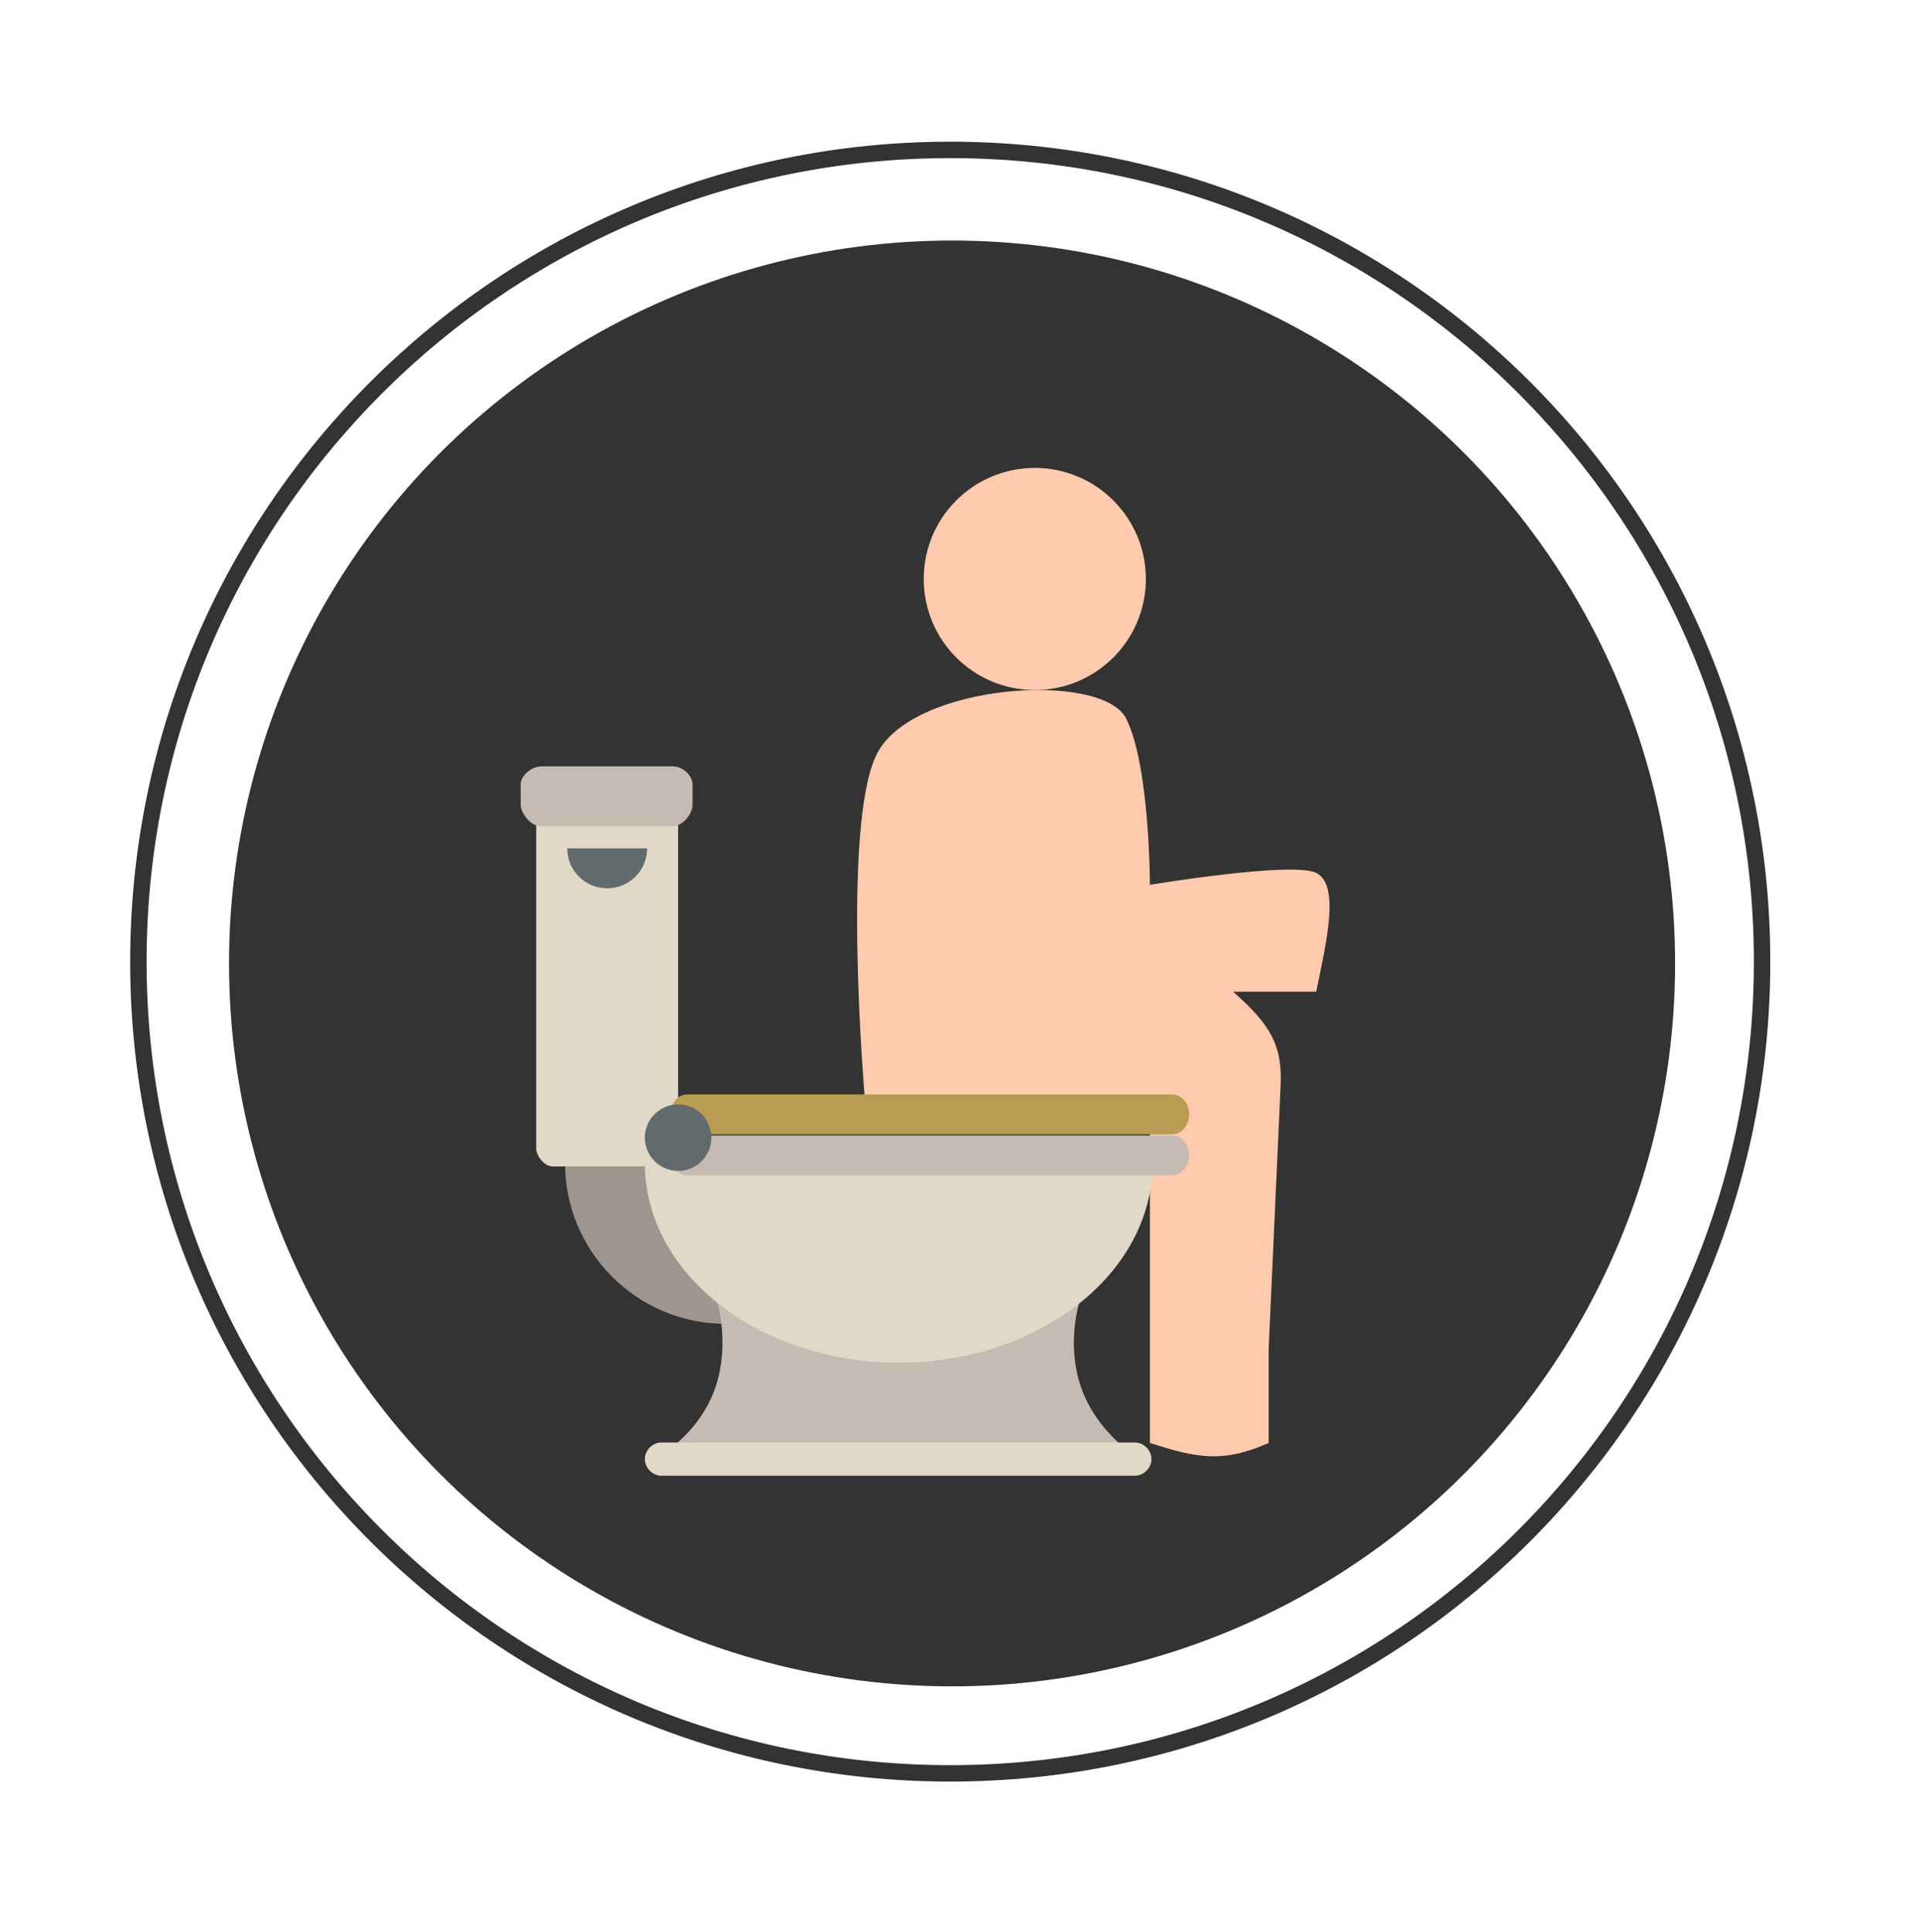 <svg width="160" height="161" viewBox="0 0 160 161" fill="none" xmlns="http://www.w3.org/2000/svg">
<path d="M146.841 80.148C146.841 117.513 116.551 147.803 79.186 147.803C41.822 147.803 11.532 117.513 11.532 80.148C11.532 42.784 41.822 12.494 79.186 12.494C116.551 12.494 146.841 42.784 146.841 80.148Z" stroke="#333333" stroke-width="1.369"/>
<circle cx="79.339" cy="80.299" r="60.253" fill="#333333"/>
<path d="M73.061 62.857C70.092 68.796 72.071 91.561 72.071 91.561C80.75 92.405 84.874 92.487 95.826 94.531V120.266C99.693 121.505 101.857 121.972 105.725 120.266V112.347L106.714 90.572C106.887 87.166 105.925 85.444 102.755 82.653H109.684C110.568 78.375 111.663 73.745 109.684 72.755C107.704 71.765 95.826 73.745 95.826 73.745C95.826 73.745 95.826 63.847 93.847 59.888C91.867 55.928 76.03 56.918 73.061 62.857Z" fill="#FFCAAD"/>
<circle cx="86.233" cy="48.256" r="9.256" fill="#FFCAAD"/>
<path d="M47.086 96.944C47.086 104.334 53.091 110.339 60.481 110.339V96.944H47.086Z" fill="#9E958F"/>
<path d="M46.07 66.92H55.123C55.862 66.92 56.509 67.566 56.509 68.121V95.743C56.509 96.297 55.862 97.221 55.123 97.221H46.07C45.331 97.221 44.684 96.297 44.684 95.743V68.121C44.684 67.659 45.331 66.92 46.07 66.92Z" fill="#E2D8C7"/>
<path d="M45.145 63.871H56.046C56.97 63.871 57.709 64.703 57.709 65.349V67.105C57.709 67.751 56.97 68.86 56.046 68.86H45.053C44.129 68.86 43.39 67.659 43.39 67.105V65.349C43.39 64.703 44.221 63.871 45.145 63.871ZM60.203 111.91C60.203 109.6 59.649 107.476 58.541 105.536H91.151C90.135 107.383 89.489 109.6 89.489 111.91C89.489 116.252 91.613 119.208 94.847 121.61H54.753C58.171 119.208 60.203 116.252 60.203 111.91Z" fill="#C6BBB3"/>
<path d="M53.737 121.61C53.737 122.349 54.383 122.995 55.123 122.995H94.57C95.309 122.995 95.956 122.349 95.956 121.61C95.956 120.871 95.309 120.224 94.57 120.224H55.123C54.383 120.224 53.737 120.871 53.737 121.61ZM74.892 113.572C63.252 113.572 53.737 106.182 53.737 96.944H96.048C96.048 106.182 86.532 113.572 74.892 113.572Z" fill="#E2D8C7"/>
<path d="M55.862 96.297C55.862 97.221 56.508 97.96 57.248 97.96H97.711C98.45 97.96 99.097 97.221 99.097 96.297C99.097 95.373 98.45 94.634 97.711 94.634H57.248C56.508 94.634 55.862 95.373 55.862 96.297Z" fill="#C6BBB3"/>
<path d="M55.862 92.879C55.862 93.803 56.508 94.542 57.248 94.542H97.711C98.45 94.542 99.097 93.803 99.097 92.879C99.097 91.956 98.45 91.216 97.711 91.216H57.248C56.508 91.216 55.862 91.956 55.862 92.879Z" fill="#B79C52"/>
<path d="M56.511 97.59C54.98 97.59 53.739 96.349 53.739 94.819C53.739 93.288 54.98 92.047 56.511 92.047C58.041 92.047 59.282 93.288 59.282 94.819C59.282 96.349 58.041 97.59 56.511 97.59Z" fill="#636A6B"/>
<path d="M47.273 70.707C47.273 72.555 48.751 74.033 50.599 74.033C52.447 74.033 53.925 72.555 53.925 70.707H47.273Z" fill="#636A6B"/>
<path d="M99.01 55.198L101.787 54.272V51.959H103.638V49.645H105.489V48.256" stroke="#333333" stroke-width="0.926"/>
<path d="M99.933 64.454L102.709 63.528V61.214H104.561V58.9H106.412V57.512" stroke="#333333" stroke-width="0.926"/>
<path d="M106.412 67.23L109.189 66.305V63.991H111.04V61.677H112.891V60.288" stroke="#333333" stroke-width="0.926"/>
</svg>
